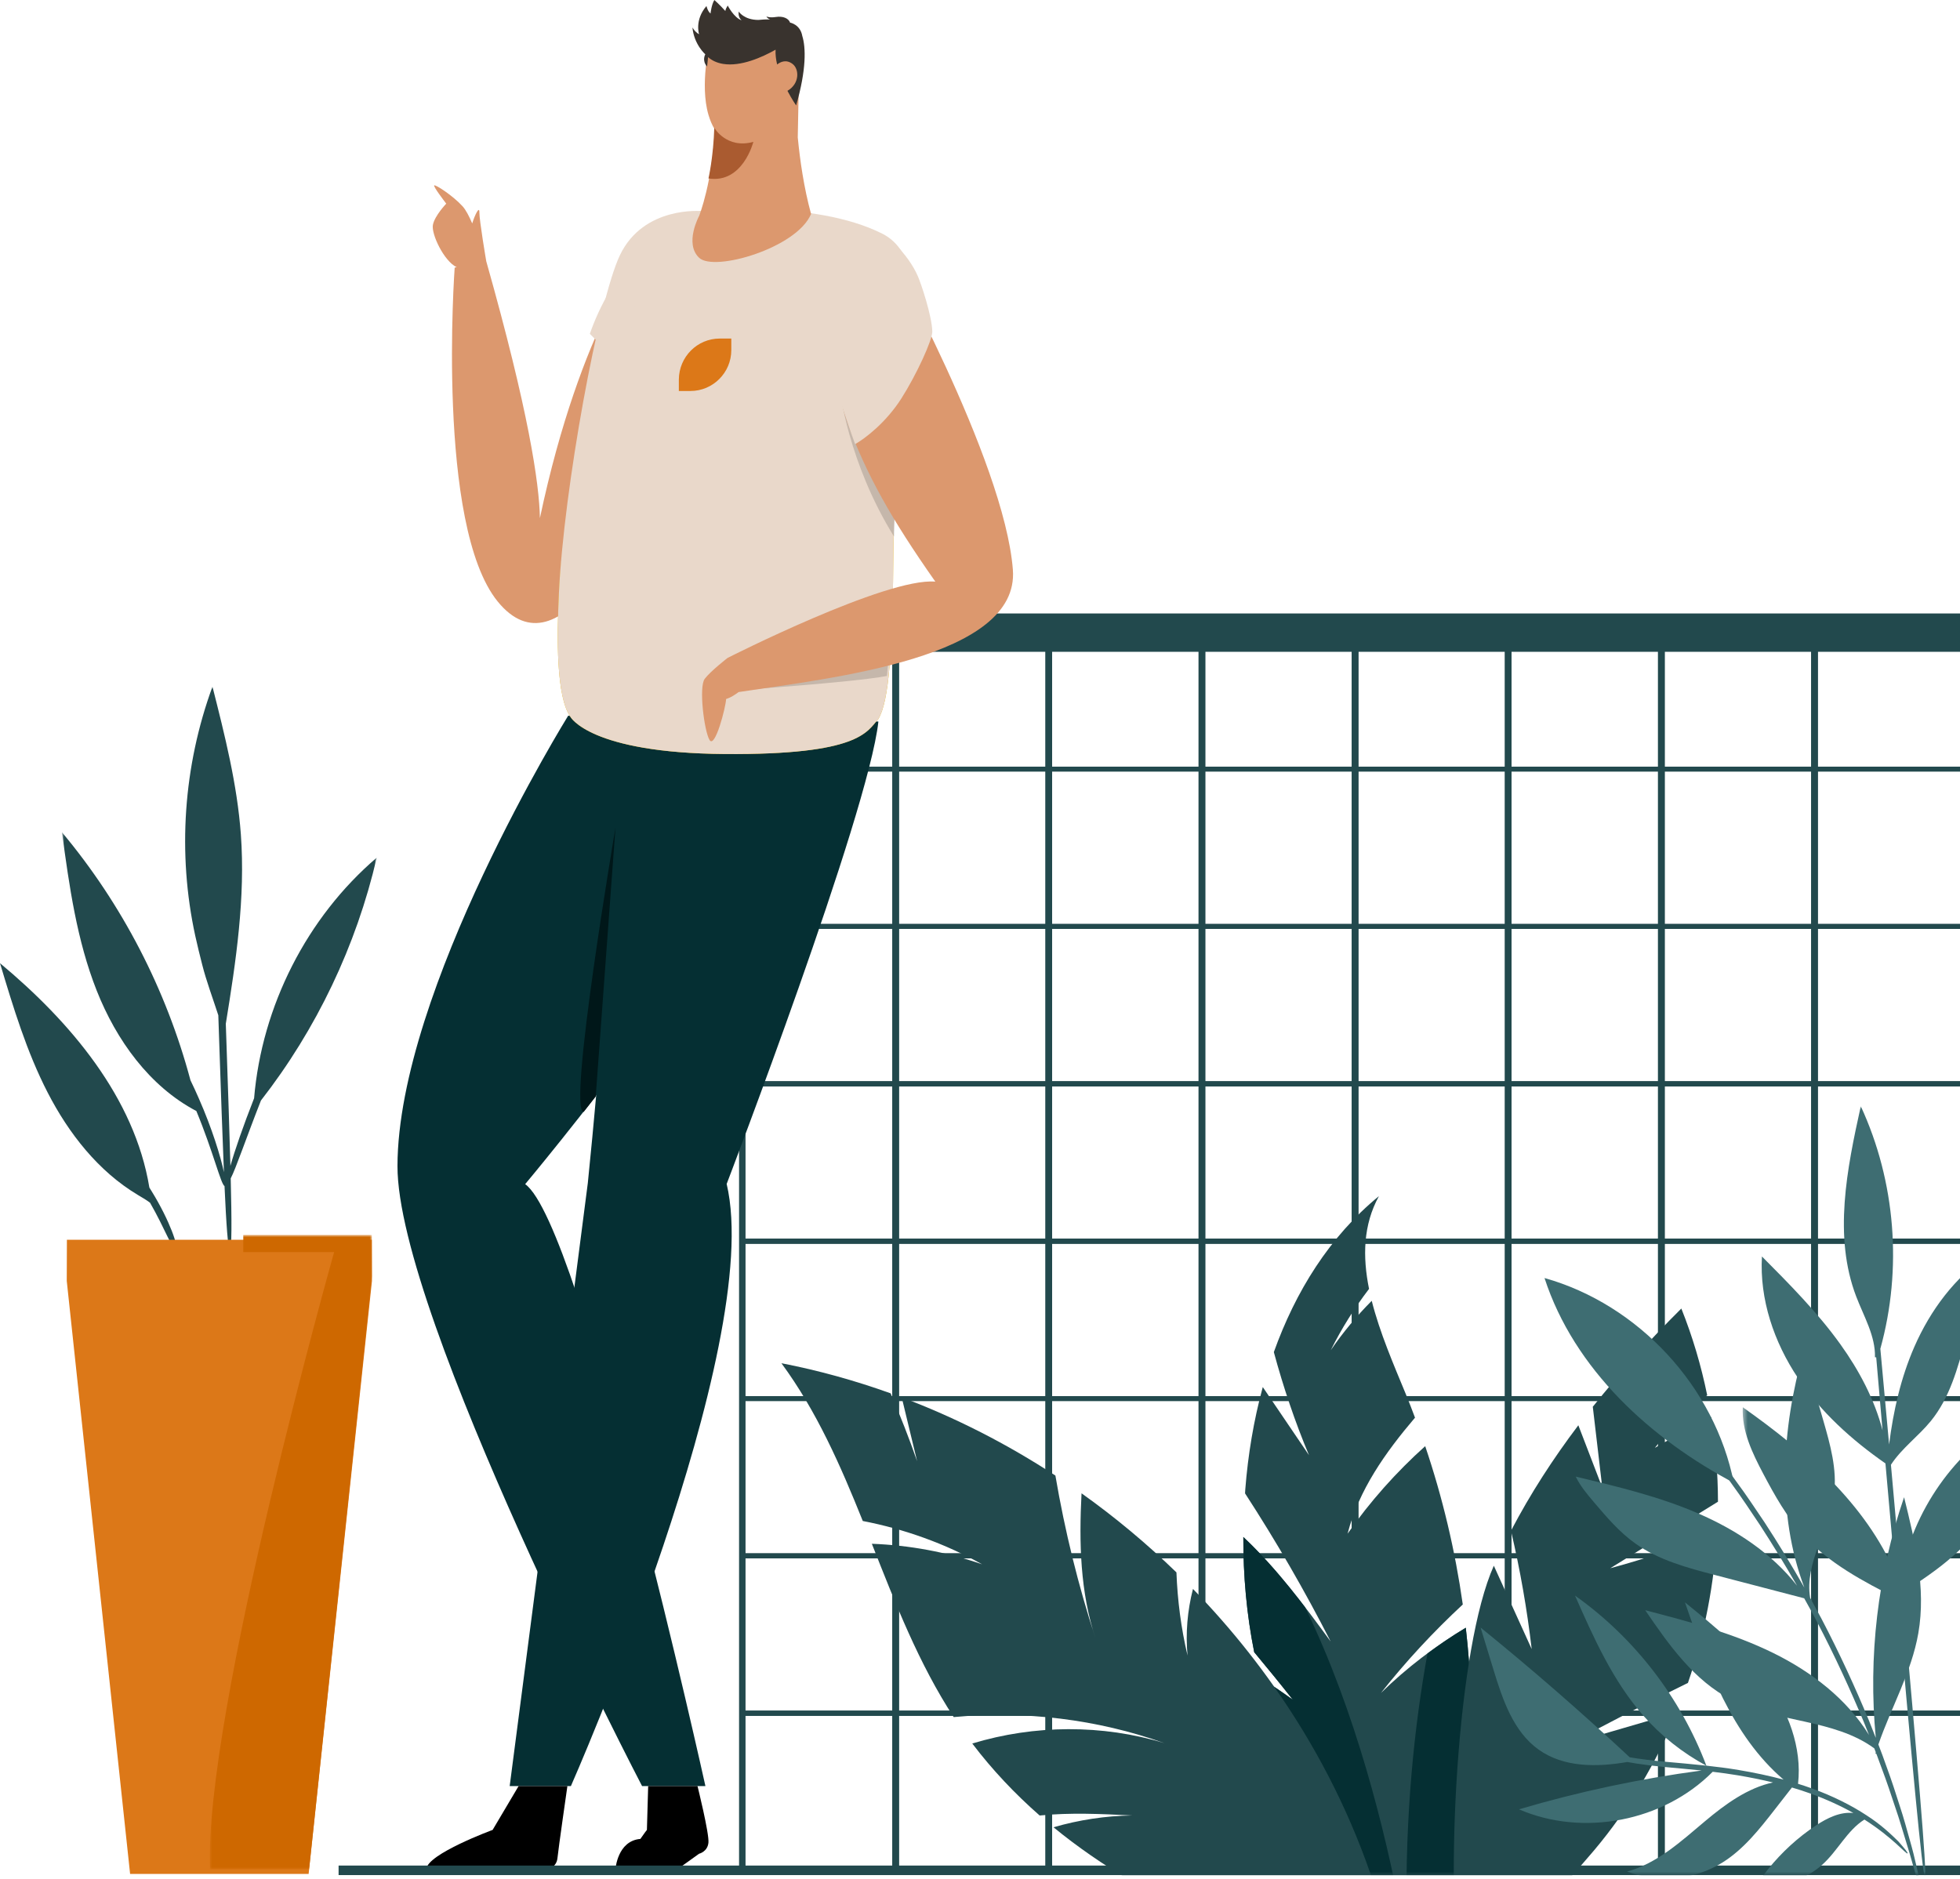 <svg height="394" viewBox="0 0 411 394" width="411" xmlns="http://www.w3.org/2000/svg" xmlns:xlink="http://www.w3.org/1999/xlink"><mask id="a" fill="#fff"/><mask id="b" fill="#fff"><path d="m0 0h66v118h-66z" fill="#fff" fill-rule="evenodd"/></mask><mask id="c" fill="#fff"><path d="m0 0h34v133h-34z" fill="#fff" fill-rule="evenodd"/></mask><mask id="d" fill="#fff"><path d="m0 0h260v164h-260z" fill="#fff" fill-rule="evenodd"/></mask><mask id="e" fill="#fff"><path d="m0 0h56.564v161.52h-56.564z" fill="#fff" fill-rule="evenodd"/></mask><g fill="none" fill-rule="evenodd"><g fill="#22494d" fill-rule="nonzero" transform="translate(155 134)"><path d="m33.509 0v258.302h-33.509v-258.302zm-1 1h-31.509v256.301h31.509z"/><path d="m65.623 0v258.302h-33.509v-258.302zm-1.001 1h-31.509v256.301h31.509z"/><path d="m97.736 0v258.302h-33.509v-258.302zm-1.001 1h-31.509v256.301h31.509z"/><path d="m129.849 0v258.302h-33.509v-258.302zm-1 1h-31.51v256.301h31.51z"/><path d="m161.962 0v258.302h-33.509v-258.302zm-1 1h-31.51v256.301h31.51z"/><path d="m194.075 0v258.302h-33.509v-258.302zm-1 1h-31.509v256.301h31.509z"/><path d="m226.189 0v258.302h-33.509v-258.302zm-1.001 1h-31.509v256.301h31.509z"/><path d="m258.302 0v258.302h-33.509v-258.302zm-1.001 1h-31.509v256.301h31.509z"/><path d="m146.302-85.198v258h-34v-258zm-1.001 1h-32v255.999h32z" transform="matrix(0 1 -1 0 173.104 -85.5)"/><path d="m146.302-52.198v258h-34v-258zm-1.001 1h-32v255.999h32z" transform="matrix(0 1 -1 0 206.104 -52.5)"/><path d="m146.302-19.198v258h-34v-258zm-1.001 1h-32v255.999h32z" transform="matrix(0 1 -1 0 239.104 -19.5)"/><path d="m146.302 13.802v258h-34v-258zm-1.001.999h-32v256h32z" transform="matrix(0 1 -1 0 272.104 13.5)"/><path d="m146.302 46.802v258h-34v-258zm-1.001.999h-32v256h32z" transform="matrix(0 1 -1 0 305.104 46.5)"/><path d="m146.302 79.802v258h-34v-258zm-1.001.999h-32v256h32z" transform="matrix(0 1 -1 0 338.104 79.5)"/><path d="m146.302 112.802v258h-34v-258zm-1.001.999h-32v256h32z" transform="matrix(0 1 -1 0 371.104 112.5)"/><path d="m33.509 0v258.302h-33.509v-258.302zm-1 1h-31.509v256.301h31.509z"/><path d="m65.623 0v258.302h-33.509v-258.302zm-1.001 1h-31.509v256.301h31.509z"/><path d="m97.736 0v258.302h-33.509v-258.302zm-1.001 1h-31.509v256.301h31.509z"/><path d="m129.849 0v258.302h-33.509v-258.302zm-1 1h-31.51v256.301h31.51z"/><path d="m161.962 0v258.302h-33.509v-258.302zm-1 1h-31.51v256.301h31.51z"/><path d="m194.075 0v258.302h-33.509v-258.302zm-1 1h-31.509v256.301h31.509z"/><path d="m226.189 0v258.302h-33.509v-258.302zm-1.001 1h-31.509v256.301h31.509z"/><path d="m258.302 0v258.302h-33.509v-258.302zm-1.001 1h-31.509v256.301h31.509z"/><path d="m146.302-85.198v258h-34v-258zm-1.001 1h-32v255.999h32z" transform="matrix(0 1 -1 0 173.104 -85.5)"/><path d="m146.302-52.198v258h-34v-258zm-1.001 1h-32v255.999h32z" transform="matrix(0 1 -1 0 206.104 -52.5)"/><path d="m146.302-19.198v258h-34v-258zm-1.001 1h-32v255.999h32z" transform="matrix(0 1 -1 0 239.104 -19.5)"/><path d="m146.302 13.802v258h-34v-258zm-1.001.999h-32v256h32z" transform="matrix(0 1 -1 0 272.104 13.5)"/><path d="m146.302 46.802v258h-34v-258zm-1.001.999h-32v256h32z" transform="matrix(0 1 -1 0 305.104 46.5)"/><path d="m146.302 79.802v258h-34v-258zm-1.001.999h-32v256h32z" transform="matrix(0 1 -1 0 338.104 79.5)"/><path d="m146.302 112.802v258h-34v-258zm-1.001.999h-32v256h32z" transform="matrix(0 1 -1 0 371.104 112.5)"/></g><g transform="translate(71)"><path d="m66.344 89.231c-4.108 22.986-19.964 52.918-32.974 36.928-12.979-15.947-9.027-70.036-9.027-70.036l.417-.085c-2.682-1.294-5.359-6.981-4.981-8.889.382-1.928 2.795-4.439 2.795-4.439-.589-.78-2.689-3.527-2.53-3.821s3.909 2.113 5.971 4.389c.663.73 1.364 2.082 2.007 3.577.55-1.793 1.508-3.701 1.497-2.384-.012 1.793 1.446 10.315 1.446 10.315 8.887 31.439 11.112 46.582 11.252 53.868 8.571-40.548 21.901-56.534 21.901-56.534s5.726 17.551 2.226 37.11" fill="#dc986e"/><path d="m76.89 136.697h266v-8.041h-266z" fill="#22494d"/><path d="m48.145 150.099s-35.702 57.54-35.797 94.424c-.081 31.446 51.29 130.055 51.29 130.055h13.283s-26.03-117.847-37.796-126.238c0 0 46.866-55.872 61.968-90.992z" fill="#052f33"/><path d="m113.194 151.328c-2.13 19.434-31.817 96.97-31.817 96.97 8.051 34.13-32.664 126.279-32.664 126.279h-12.835s10.261-78.778 16.383-126.462c5.264-51.645 7.202-100.027 7.202-100.027z" fill="#052f33"/><path d="m37.748 374.578-5.448 9.195s-13.714 5.043-13.902 8.227h25.56s1.751-.402 1.938-2.32c.187-1.917 2.083-15.102 2.083-15.102z" fill="#000"/><path d="m116.349 114.097c.126-21.28 2.425-59.828-12.005-67.073-14.481-7.271-28.204-2.749-28.204-2.749s-9.709 1.131-14.69 11.519c-4.476 9.331-14.247 46.65-15.26 68.791-.418 9.15-.565 21.532 2.424 25.752 0 0 4.052 7.582 32.357 7.797 28.305.214 29.799-4.694 32.176-7.283 2.269-3.661 3.068-14.168 3.202-36.754" fill="#e7b100"/><path d="m75.261 374.578h-10.344l-.264 9.195s-.614.769-1.372 1.889v-.001c-4.833.41-5.215 6.339-5.215 6.339h2.359 2.856 7.805l4.507-3.232s1.77-.403 1.96-2.32c.19-1.917-2.29-11.87-2.29-11.87" fill="#000"/><path d="m58.065 173.552s-10.151 59.617-6.667 59.638l2.521-3.222z" fill="#001719"/><path d="m0 393.247h343v-2h-343z" fill="#22494d"/><path d="m114 49c-14.481-7.271-37.861-4.725-37.861-4.725s-12.158-1.163-17.139 9.225c-4.476 9.331-11.798 48.944-12.811 71.085-.418 9.15-.565 21.532 2.424 25.752 0 0 4.052 7.582 32.357 7.797 28.305.214 29.799-4.694 32.176-7.283 2.269-3.661 3.068-14.168 3.202-36.754.126-21.28 12.082-57.852-2.349-65.097z" fill="#e9d8ca"/><path d="m83.613 144.738s24.222-1.614 31.373-2.974c0 0 .161-1.551.225-2.386l-.019.003c-10.966 2.676-23.108 4.127-31.579 5.358" fill="#39332e" fill-opacity=".2"/><path d="m116.556 108.367-.001-.002c-4.08-6.775-6.934-12.716-9.321-19.108-.915-2.449-1.599-4.969-2.099-7.486l-.008-.019s1.633 15.108 11.373 30.824c0 0 .046-3.924.056-4.208" fill="#39332e" opacity=".2"/><path d="m114.5 51.5c-4.483-2.36-14.21 19.896-7.659 37.554 3.845 10.363 8.892 19.555 18.29 32.926-10.273-.906-43.563 16.001-43.563 16.001s-3.509 2.708-4.788 4.376c-1.28 1.668-.128 10.948 1.008 12.838 1.137 1.89 3.412-6.903 3.473-8.607 0 0 .909-.164 2.626-1.449 19.606-2.966 58.948-7.156 57.505-25.668-1.798-23.071-26.892-67.971-26.892-67.971z" fill="#dc986e"/><path d="m96.287 28.825c.455 4.719 1.283 10.561 2.789 16.041-2.959 7.144-20.293 12.196-23.465 9.202-3.172-2.994 0-8.805 0-8.805s2.851-7.226 3.242-18.17c-.556-.898-.974-1.927-1.297-3.03-1.867-6.375.283-15.048.283-15.048l14.861-.843s.001.002.001.003l2.368-.134.193 3.29c.435.073.892.278 1.345.69" fill="#dc986e"/><path d="m78.781 26.803s2.562 4.498 8.193 2.951c0 0-2.205 8.795-9.412 7.671 0 0 1.031-4.452 1.219-10.622" fill="#aa5b30"/><path d="m94.673 4.74c-.307-.886-1.49-1.419-2.998-1.176-1.29.209-1.978-.11-1.978-.11.212.353.51.535.801.626-.926-.029-1.747.021-2.467.1-3.038-.001-4.133-1.764-4.133-1.764-.172 1.321.636 1.847.636 1.847-1.609-.503-2.938-3.102-2.938-3.102-.649 1.042-.461 1.184-.461 1.184-1.226-1.377-2.337-2.345-2.337-2.345-.617.988-.804 2.83-.804 2.83-.603-.442-.85-1.573-.85-1.573-2.545 2.959-1.549 5.93-1.549 5.93-.94-.529-1.395-1.441-1.395-1.441.328 3.595 2.697 5.643 2.697 5.643s-.771 1.302.372 2.56c0 0 .144-1.368.212-1.951 0 0-.002-.013-.002-.022.772.685 1.801 1.209 3.174 1.429 3.709.594 8.141-1.386 10.984-2.985-.058.997.076 2.052.323 3.104.703-.556 1.903-1.127 3.237-.113 1.414 1.07 1.523 4.131-1.074 5.639.956 1.82 1.821 3.063 1.821 3.063 2.182-7.547 2.036-12.185 1.292-14.565-.429-2.443-2.563-2.808-2.563-2.808z" fill="#39332e"/><path d="m113 49 3.5 2c2.3 2.274 3.967 4.607 5 7 .679 1.573 2.895 8.178 3 11.5.055 1.732-3.287 9.034-6.479 14.051-3.233 5.08-7.615 8.412-9.704 9.591-1.933-5.136-3.623-10.9-5.556-16.035l-2.34-22.052z" fill="#e9d8ca"/><path d="m63.444 52.267c-1.936 2.062-4.17 4.787-6.265 8.226-2.151 3.529-3.557 6.828-4.492 9.523 2.571 2.571 5.142 5.143 7.714 7.714z" fill="#e9d8ca"/><path d="m79.925 71h2.424v2.424c0 4.708-3.822 8.576-8.576 8.576h-2.424v-2.424c.047-4.754 3.869-8.576 8.576-8.576" fill="#dc7818"/></g><g transform="translate(0 144)"><g fill="#22494d"><path d="m19.818 19.457c-6.768 7.09-12.371 15.536-15.057 24.969-3.333 5.254-5.182 9.31-4.678 9.559.604.318 3.113-4.585 7.203-10.662 2.009-1.499 4.265-2.635 6.597-3.836 15.012-7.737 24.052-23.644 30.118-39.487-8.558 5.84-17.019 11.953-24.183 19.457" mask="url(#a)" transform="translate(53 63)"/><path d="m66 35.867c-14.656 12.542-24.081 31.123-25.719 50.463-2.3 5.864-4.078 11.009-4.966 14.177-.193-7.114-.492-15.902-.816-25.414-.05-1.482-.1-2.946-.149-4.388 2.141-13.16 4.126-26.441 3.157-39.716-.766-10.494-3.365-20.772-5.954-30.989-6.108 16.666-7.372 34.966-3.607 52.27.442 2.032.951 4.05 1.461 6.067.856 3.391 2.226 7.045 3.371 10.584.069 2.032.139 4.11.211 6.224.344 10.089.659 19.362.967 26.684-.702-3.317-2.465-9.101-5.242-15.416-.583-1.345-1.18-2.637-1.776-3.868-5.087-19.041-14.343-36.936-26.939-51.992 1.52 11.258 3.106 22.641 7.278 33.191 4.119 10.414 11.074 20.089 20.897 25.26 3.494 8.419 5.152 15.417 5.907 15.727.37 8.187.732 13.283 1.121 13.269.413-.014.404-5.773.179-14.867 1.09-2.075 3.284-8.573 6.341-16.343 11.627-14.915 19.986-32.428 24.276-50.923z" mask="url(#b)" transform="translate(13)"/><path d="m31.322 105.058c-3.11-18.895-16.563-34.755-31.322-47.058 2.779 9.253 5.582 18.566 10.002 27.146 4.42 8.58 10.601 16.476 18.843 21.423.873.524 1.796 1.048 2.615 1.665 3.125 5.429 4.724 10.01 5.4 9.756.691-.23-1.21-5.918-5.053-12.149-.161-.265-.323-.525-.486-.782"/></g><path d="m77.971 116h-31.938-.033-.033-31.938l-.03 8.65 13.282 124.35h19.084 18.352l13.282-124.35z" fill="#dc7818"/><path d="m33.971 0h-26.957v3.59h19.052s-27.366 96.977-26.018 129.411h20.767l13.185-124.365z" fill="#ce6800" mask="url(#c)" transform="translate(44 115)"/></g><g mask="url(#d)" transform="matrix(-1 0 0 1 422 229)"><g fill-rule="nonzero" transform="translate(0 3)"><g fill="#22494d"><path d="m108.754 96.366c-2.646 5.824-5.293 11.648-7.939 17.472.971-8.34 2.422-16.625 4.342-24.8-4.066-7.767-8.831-15.132-14.125-22.128-1.673 4.353-3.346 8.706-5.018 13.059.663-5.647 1.325-11.294 1.987-16.942-5.764-7.225-12.017-14.086-18.567-20.599-2.358 5.896-4.16 11.99-5.426 18.194 4.073 3.23 7.774 6.929 10.978 11.023-3.874-2.265-7.818-4.407-11.796-6.482-.944 5.874-1.428 11.823-1.439 17.78 7.531 4.651 15.061 9.302 22.592 13.952-7.644-2.043-15.132-4.65-22.423-7.724.561 10.805 2.626 21.539 6.128 31.771 8.325 4.075 16.571 8.31 24.716 12.735-7.468-2.177-14.935-4.354-22.402-6.531 4.264 10.447 10.076 20.245 17.357 28.897 6.118 7.268 13.425 14.232 15.646 23.47h12.838c2.427-18.819.303-65.785-7.449-83.147"/><path d="m258.139 53.897c-7.794 1.506-15.442 3.642-22.896 6.314-2.026 4.676-3.884 9.425-5.557 14.239 1.078-4.467 2.156-8.935 3.233-13.402-11.3 4.249-22.112 9.787-32.228 16.407-1.975 11.579-4.78 23.016-8.425 34.183 3.239-9.755 3.479-20.12 2.943-30.458-7.041 5.011-13.697 10.567-19.901 16.587-.221 5.867-.975 11.715-2.328 17.43.436-4.674.029-9.416-1.139-13.962-16.481 16.94-29.429 37.282-37.182 59.63l-5.538 22.832c25.752-5.995 51.806-15.957 71.968-32.479-5.355-1.551-10.911-2.407-16.486-2.474 6.438-.331 13-.633 19.39.005 5.184-4.547 9.929-9.566 14.128-15.098-13.033-3.956-27.245-4.039-40.287-.082 14.097-5.012 29.29-6.846 44.185-5.463 7.319-11.219 12.208-23.807 17.16-36.343-7.864.291-15.686 1.736-23.124 4.305 7.784-4.345 16.274-7.394 25.026-9.085 4.663-11.625 9.67-23.041 17.058-33.086"/><path d="m161.281 90.34c-6.9 6.485-12.699 14.242-18.319 21.927 5.44-10.661 11.44-21.036 17.959-31.074-.02-.286-.029-.573-.051-.859-.56-7.182-1.753-14.425-3.667-21.439-3.231 4.765-6.462 9.53-9.693 14.295 2.952-7.027 5.382-14.266 7.374-21.624-4.534-12.68-11.668-24.215-22.034-32.708 3.317 6.04 3.435 12.694 2.071 19.452 3.07 4.018 5.769 8.319 8.021 12.847-2.534-3.706-5.421-7.166-8.587-10.348-1.678 6.66-4.589 13.362-7.171 19.625-.665 1.614-1.284 3.248-1.902 4.881 6.21 7.301 11.775 15.145 14.138 24.332-4.691-6.721-10.175-12.881-16.274-18.356-3.654 10.791-6.284 21.921-7.882 33.204 6.181 5.74 11.939 11.937 17.164 18.559-5.363-5.243-11.36-9.828-17.793-13.683-2.301 20.059-1.365 40.49 2.955 60.215l11.388.326c13.951-13.67 24.042-31.234 28.834-50.168-2.335 1.533-4.647 3.102-6.915 4.732 2.65-3.366 5.361-6.684 8.102-9.977 1.594-7.94 2.315-16.05 2.282-24.159"/></g><path d="m134.659 160.865c4.832-13.93 11.684-27.08 20.151-39.113-1.315.892-2.622 1.796-3.912 2.724 2.649-3.367 5.36-6.685 8.101-9.977 1.594-7.941 2.315-16.05 2.282-24.159-4.739 4.454-8.954 9.512-12.953 14.731-10.643 21.948-16.81 46.892-20.196 64.816l.847.024c1.612-1.58 3.167-3.217 4.674-4.897z" fill="#052f33"/><path d="m122.666 114.776c-2.592-1.924-5.261-3.746-8.031-5.405-.276 2.4-.498 4.806-.68 7.214 2.535 15.881 3.513 35.683 3.108 50.322.181.892.333 1.79.527 2.678l9.458.271c.307-21.316-1.606-39.786-4.382-55.08" fill="#052f33"/><g fill="#3e6d72"><path d="m58.418 79.021c3.973-20.143 19.943-37.434 39.708-42.992-6.231 19.15-22.254 33.812-40.09 43.162"/><path d="m65.904 85.399c-7.941 3.432-15.406 8.35-20.734 15.15 2.584-4.497 5.194-8.736 7.733-12.655 2.002-2.98 3.871-5.835 5.762-8.408 1.826-2.62 3.625-4.988 5.272-7.147 1.611-2.188 3.188-4.073 4.523-5.768 1.327-1.703 2.517-3.132 3.493-4.296 1.936-2.345 2.962-3.684 2.857-3.778-.105-.095-1.289 1.104-3.351 3.351-1.039 1.116-2.283 2.506-3.657 4.18-1.383 1.667-3 3.531-4.645 5.706-1.683 2.146-3.511 4.509-5.36 7.129-1.916 2.573-3.804 5.433-5.823 8.422-2.743 4.211-5.561 8.798-8.338 13.677 5.878-15.604 4.782-33.321.186-49.443-1.384 4.793-2.767 9.586-4.151 14.378-1.461 5.061-2.937 10.299-2.253 15.522.973 7.431 6.234 14.353 5.006 21.697-.035.063-.07.126-.105.189l-.384.347c.075-.019.15-.039.224-.058-.708 1.28-1.414 2.571-2.112 3.888-3.86 7.376-7.156 14.595-9.914 21.258-.501 1.27-.992 2.506-1.472 3.727 1.62-16.988-.41-34.318-5.934-50.465-2.313 9.35-4.642 19.031-2.987 28.521 1.421 8.158 5.675 15.504 8.377 23.336-.586 1.515-1.142 2.997-1.638 4.445-1.114 3.007-2.029 5.851-2.848 8.452-.864 2.587-1.487 4.975-2.08 7.058-.603 2.08-1.046 3.892-1.379 5.38-.688 2.971-1.007 4.626-.87 4.659.137.033.662-1.571 1.5-4.493.409-1.464.915-3.253 1.568-5.31.644-2.06 1.307-4.427 2.201-6.992.849-2.579 1.785-5.402 2.913-8.39.325-.928.678-1.875 1.042-2.831l.209-.093c-.025-.082-.053-.163-.079-.245.106-.276.212-.552.32-.83 8.501-6.229 20.529-5.355 29.979-10.201 7.81-4.005 13.11-11.515 18.051-18.769-9.165 2.391-18.402 4.809-26.897 8.998-7.992 3.94-15.372 9.608-20.028 17.171.355-.89.715-1.79 1.079-2.706 2.763-6.626 6.043-13.812 9.885-21.154.866-1.632 1.742-3.233 2.623-4.808 6.204-1.619 12.409-3.238 18.613-4.857 5.883-1.535 11.914-3.138 16.857-6.678 3.315-2.375 5.989-5.518 8.628-8.627 1.422-1.677 2.86-3.377 3.81-5.359-8.704 2.077-17.459 4.17-25.672 7.72"/><path d="m56.544 63.132c-13.039 9.201-25.764 20.273-31.958 34.819.082-.922.164-1.846.247-2.777.629-7.067 1.235-13.872 1.8-20.261 7.071-4.923 13.572-10.788 18.359-17.942 5.01-7.488 8.063-16.47 7.54-25.464-5.807 5.842-11.642 11.717-16.444 18.41-3.926 5.473-7.157 11.558-8.843 18.053.488-5.55.935-10.701 1.326-15.317l.258.004c-.115-4.483 2.336-8.562 3.935-12.751 4.818-12.62 1.957-26.716-.959-39.906-7.296 15.763-8.748 34.132-4.102 50.865-.549 5.849-1.167 12.633-1.837 20.069-.883-7.032-2.459-13.99-5.291-20.474-3.344-7.651-8.518-14.639-15.46-19.278 1.584 5.925 3.168 11.851 4.752 17.777 1.609 6.018 3.317 12.235 7.251 17.065 2.618 3.214 6.124 5.715 8.365 9.172-.563 6.276-1.157 12.953-1.774 19.878-.105 1.183-.21 2.357-.314 3.525-2.523-13.736-11.246-26.282-23.395-33.216.899 3.886 1.798 7.773 2.696 11.659.545 2.356 1.094 4.725 2.019 6.96 3.338 8.059 11.013 13.304 18.375 18.027-2.973 33.4-5.259 59.444-4.733 59.491.52.046 2.825-25.39 5.752-58.226 7.162-3.626 14.415-7.445 19.794-13.384 3.426-3.784 5.951-8.283 8.335-12.797 2.306-4.368 4.567-9.049 4.306-13.981" mask="url(#e)"/><path d="m78.79 137.863.001.028c.012-.012.024-.023.036-.034.663-.102 1.311-.211 1.944-.328 6.432 1.119 13.36 1.143 18.598-2.604 5.325-3.81 7.555-10.525 9.47-16.787.897-2.935 1.795-5.871 2.692-8.807-10.739 8.703-21.166 17.788-31.277 27.212-2.253.378-4.699.676-7.302.919-2.749.251-5.692.497-8.734.829 4.96-2.676 9.445-6.232 13.167-10.464 6.409-7.286 10.425-16.317 14.344-25.195-12.435 8.815-22.148 21.407-27.542 35.663-2.217.242-4.48.524-6.789.916-3.263.547-6.414 1.214-9.392 2.009 10.871-9.295 16.023-23.587 20.671-37.174-6.173 5.012-12.421 10.101-17.102 16.528-4.524 6.211-7.479 13.918-6.613 21.526-.95.297-1.885.604-2.789.932-4.555 1.639-8.468 3.64-11.532 5.655-3.101 1.978-5.247 4.068-6.705 5.493-1.359 1.537-2.053 2.426-1.947 2.517.275.267 3.046-3.279 9.057-7.096 3.668 2.305 5.623 6.624 8.887 9.511 2.926 2.589 6.747 3.876 10.136 5.82 3.013 1.73 5.712 4.006 7.924 6.685-3.299-8.418-9.242-15.777-16.778-20.774-2.349-1.558-5.08-2.913-7.855-2.62 2.628-1.473 5.713-2.909 9.187-4.145 1.189-.427 2.426-.825 3.699-1.2l3.588 4.605c3.218 4.13 6.53 8.347 10.969 11.123 5.889 3.684 13.531 4.41 20.009 1.9-6.329-1.708-11.354-6.366-16.373-10.583-4.214-3.541-8.941-6.984-14.226-8.102 2.367-.572 4.831-1.071 7.369-1.497 1.788-.303 3.543-.535 5.279-.743 10.311 10.404 27.163 13.694 40.613 7.877-12.525-3.711-25.342-6.428-38.293-8.144 2.723-.285 5.364-.507 7.877-.746 2.001-.195 3.916-.426 5.732-.705"/></g></g></g></g></svg>